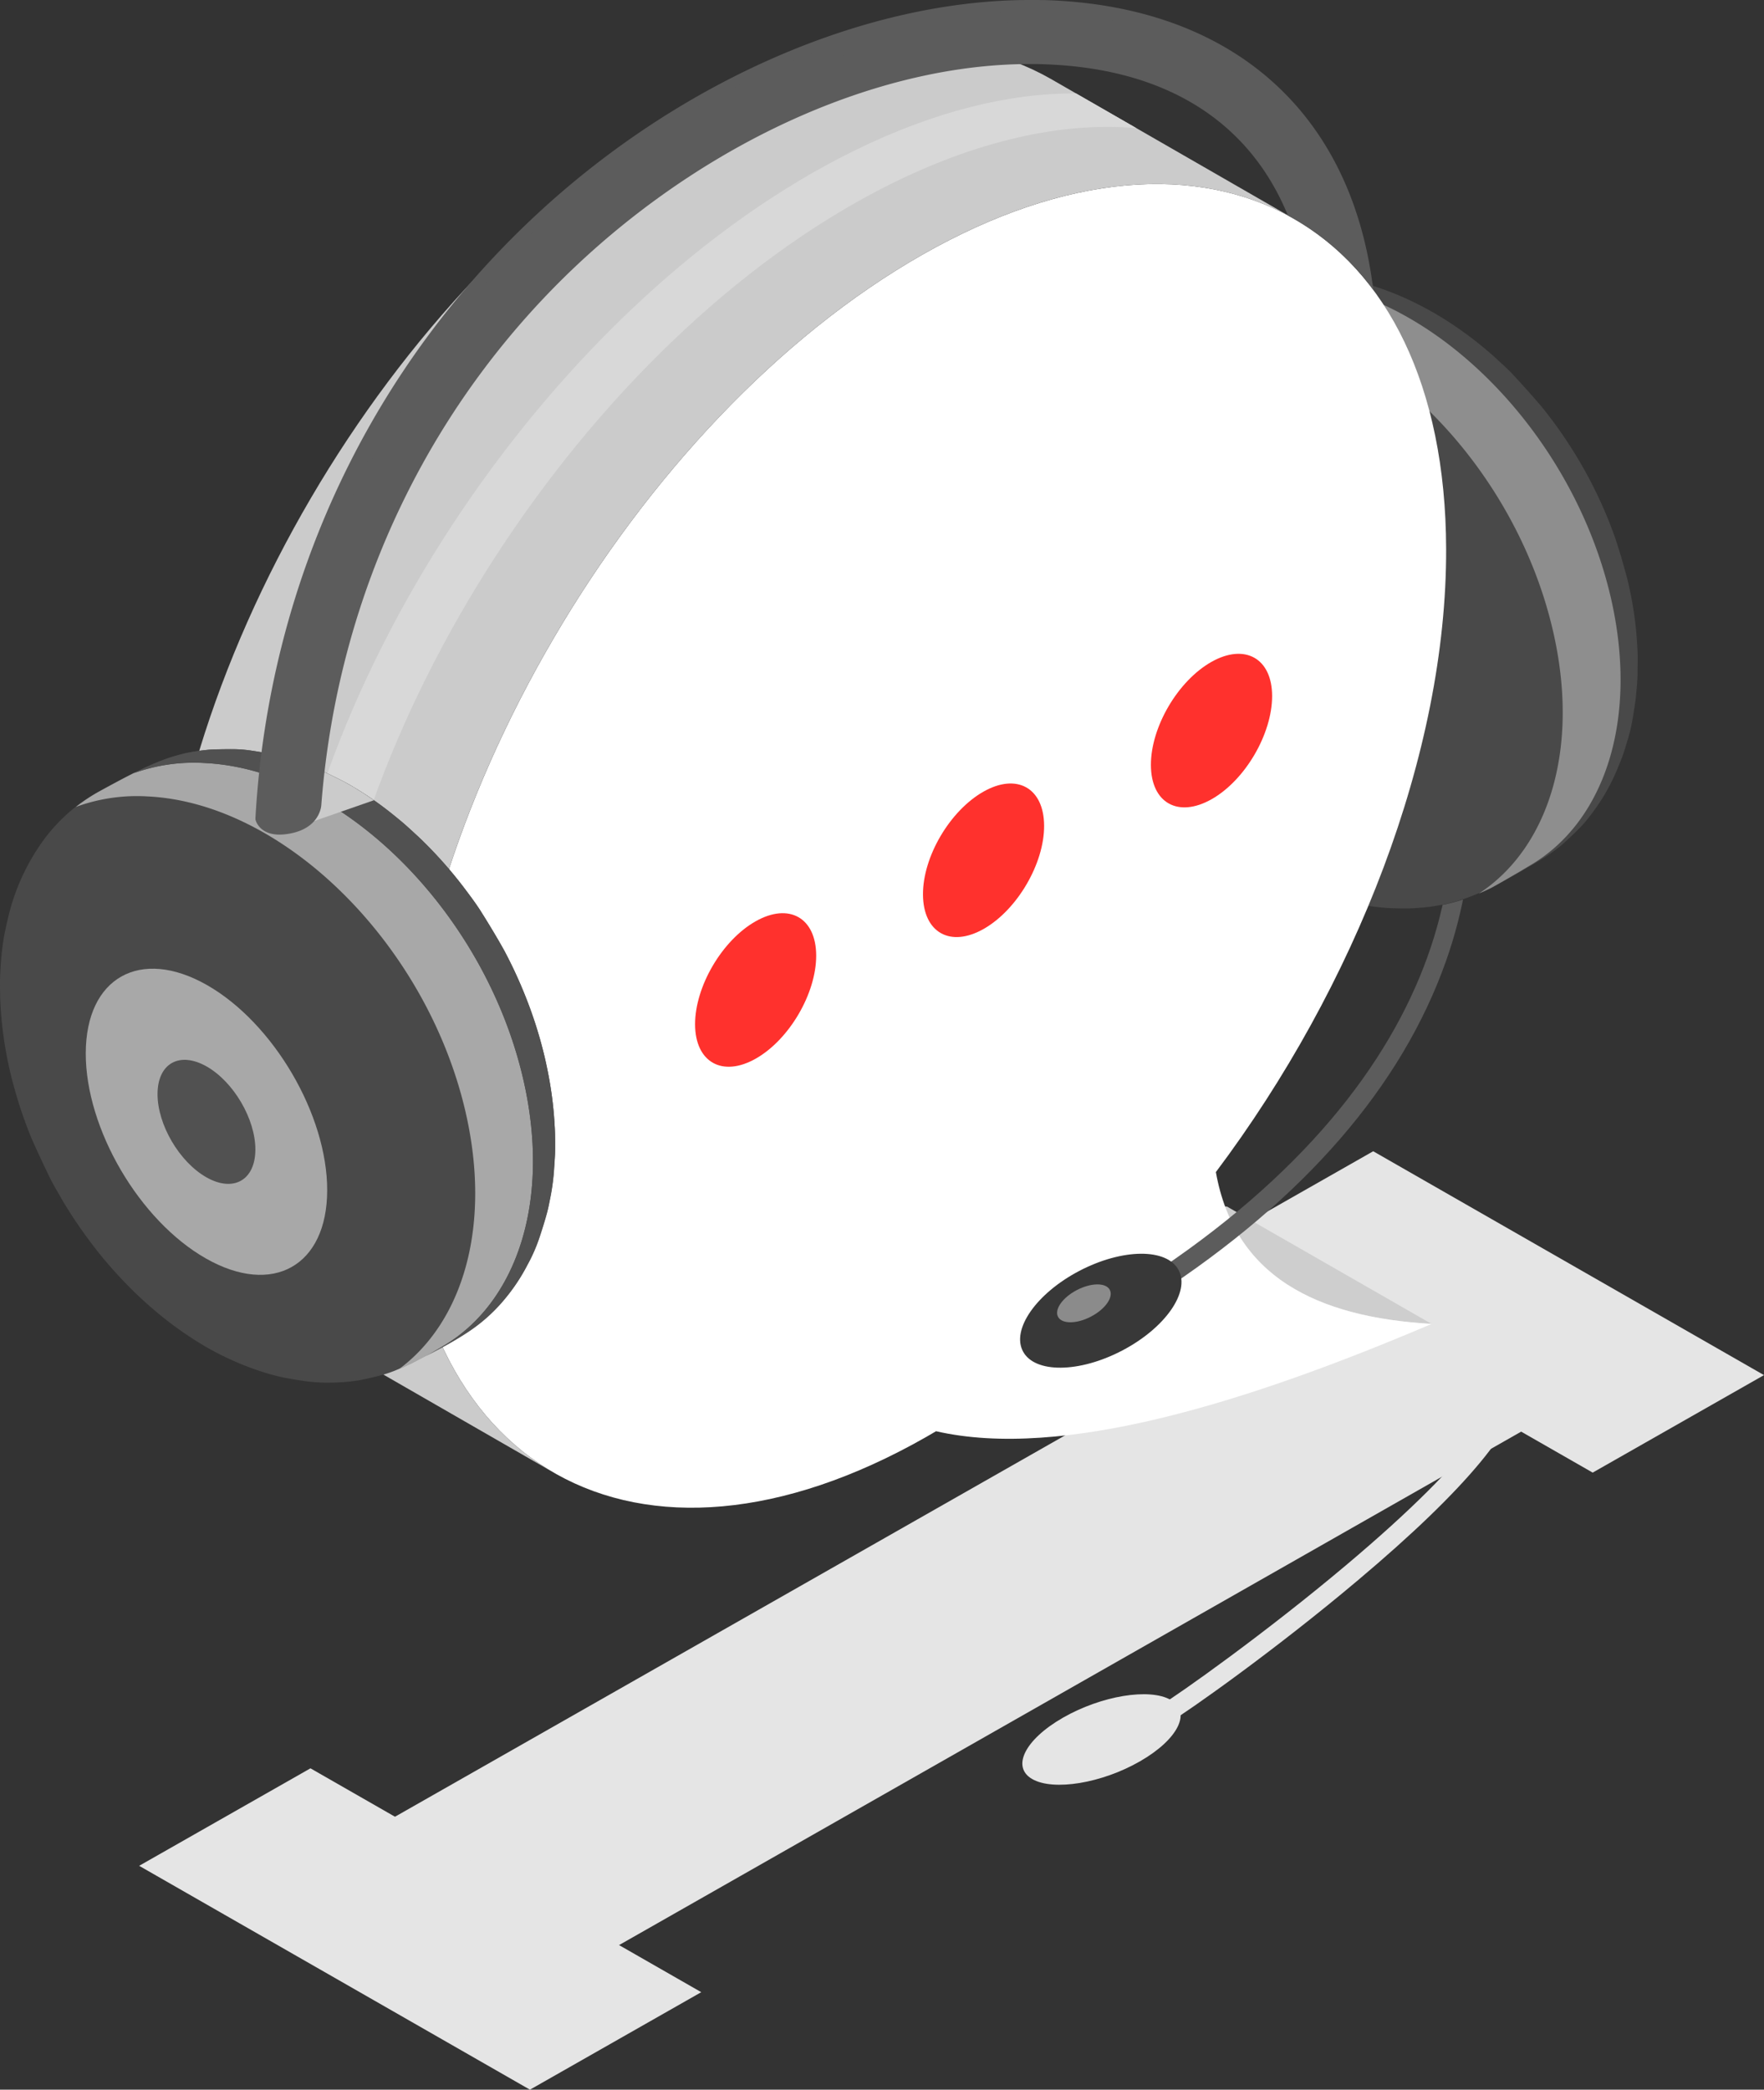 <svg viewBox="0 0 520 616" xmlns:xlink="http://www.w3.org/1999/xlink" xmlns="http://www.w3.org/2000/svg"><rect x="0" y="0" width="520" height="616" fill="#333333" stroke="none"/><defs><style>.cls-1{fill:none;}.cls-2{isolation:isolate;}.cls-12,.cls-23,.cls-3{mix-blend-mode:multiply;}.cls-4{fill:#e5e5e5;}.cls-5{fill:#3b3b3b;}.cls-6{fill:#494949;}.cls-7{fill:#8e8e8e;}.cls-8{fill:#717171;}.cls-9{fill:#cecece;}.cls-10{fill:#fff;}.cls-11,.cls-23{fill:#cbcbcb;}.cls-12{fill:#d8d8d8;}.cls-13{fill:#ff312d;}.cls-14{fill:#c1c1c1;}.cls-15{fill:#a8a8a8;}.cls-16{fill:#666;}.cls-17{fill:#515151;}.cls-18{clip-path:url(#clip-path);}.cls-19{fill:#5c5c5c;}.cls-20{fill:#383838;}.cls-21{fill:#8b8b8b;}.cls-22{clip-path:url(#clip-path-2);}.cls-24{mix-blend-mode:screen;}</style><clipPath id="clip-path"><path d="M362.48,248.53a111.43,111.43,0,0,0,9.34,6.5A95.17,95.17,0,0,0,383,261a82.84,82.84,0,0,0,11.74,4.26A74.51,74.51,0,0,0,407,267.55c2.35.27,5.51.31,7.87.32,1.38,0,3.22-.17,4.6-.27a52.43,52.43,0,0,0,8.75-1.53c6.23-1.63,11.71-4.32,18-7.86L448.3,257v159.3H291V248.53Z" class="cls-1"></path></clipPath><clipPath id="clip-path-2"><path d="M163.51,331.81A109,109,0,0,0,162,318.69a122,122,0,0,0-3-13,128.29,128.29,0,0,0-4.44-12.81,133.68,133.68,0,0,0-5.79-12.44c-2-3.65-4.88-8.4-7.1-11.92-1.1-1.75-2.74-4-4-5.66a125.3,125.3,0,0,0-14.19-16.07c-1.44-1.3-3.32-3.09-4.8-4.34-1.74-1.47-4.1-3.38-5.93-4.74a96.54,96.54,0,0,0-11.26-7.25c-2.79-1.43-6.55-3.27-9.44-4.49-2-.84-4.75-1.69-6.8-2.37a45.16,45.16,0,0,0-4.57-1.2c-2.14-.44-5-.91-7.16-1.22a39.44,39.44,0,0,0-4.34-.34c-2.22,0-5.17,0-7.39.14a58.41,58.41,0,0,0-7.69,1.22c-1.36.37-3.17.85-4.49,1.3-.76.27-2.76,1-5.3,2.1-2,.87-3.49,1.63-4.88,2.33h0l-1.39.71c-3.4,1.74-8.55,4.57-8.58,4.59a52.74,52.74,0,0,0-7.06,4.66,52.31,52.31,0,0,1,21.12-3.15c40.16,1.92,82.08,43.35,93.64,92.52,7.94,33.79-.56,62.41-19.65,76.41,1-.44,2.16-1,3.07-1.4s2.08-1.05,3.11-1.58l2.07-1.06h0l1.76-.92c.85-.45,3.44-1.81,5.66-3.09,3.12-1.81,4.71-2.89,5.56-3.47A49.07,49.07,0,0,0,149,382.72a55.18,55.18,0,0,0,6.46-9.76,49.25,49.25,0,0,0,3.42-7.68c.78-2.3,1.75-5.38,2.38-7.72.41-1.49.78-3.52,1.08-5a64.19,64.19,0,0,0,1-7.69c.1-1.67.28-3.89.31-5.55C163.65,337,163.67,334,163.51,331.81Z" class="cls-1"></path></clipPath></defs><g class="cls-2"><g id="Layer_2"><g id="all"><g id="main_5"><g class="cls-3"><polygon points="116.21 535.67 182.26 573.51 452.83 419.51 386.79 381.68 116.21 535.67" class="cls-4"></polygon><path d="M345.09,501.09c6.26,3.56,2.2,11.67-9.06,18.13s-25.47,8.79-31.72,5.23-2.2-11.67,9.07-18.12S338.84,497.53,345.09,501.09Z" class="cls-4"></path><polygon points="41.02 550.01 156.22 616 206.72 587.26 91.52 521.27 41.02 550.01" class="cls-4"></polygon><polygon points="354.3 368.11 469.5 434.1 520 405.36 404.8 339.37 354.3 368.11" class="cls-4"></polygon><path d="M344.63,507.82l-3-4.8c5.91-3.53,31.78-21.93,55.12-41.59,40-33.66,45.81-47.84,45.75-53.29l5.7-.07c.14,11.44-15.93,30.83-47.75,57.63C375.75,486.54,350.17,504.51,344.63,507.82Z" class="cls-4"></path></g><ellipse transform="translate(-40.04 222.21) rotate(-30.86)" ry="33.86" rx="23.11" cy="183.65" cx="382.56" class="cls-5"></ellipse><path d="M314.57,151a88.09,88.09,0,0,1,1.32-12.92A69.39,69.39,0,0,1,324.28,115a59.18,59.18,0,0,1,6.65-9.16c1-1.16,2.48-2.64,3.63-3.69A52.37,52.37,0,0,1,339,98.4c1.24-1,3.18-2.26,5.76-3.87.87-.55,2.88-1.77,6.58-3.85,4.93-2.77,6-3.32,8.47-4.53a39.47,39.47,0,0,1,3.92-1.63,54,54,0,0,1,11.88-3c2-.29,4.68-.45,6.7-.52,1.43-.06,3.34,0,4.78.07a50.1,50.1,0,0,1,8,.89c2.17.44,5.06,1,7.2,1.61,1.56.41,3.61,1.06,5.13,1.6a88.15,88.15,0,0,1,11.74,5.12,96.88,96.88,0,0,1,11.11,6.78,109.24,109.24,0,0,1,10.39,8.25c1.48,1.4,3.53,3.2,4.94,4.67,2.79,3,6.42,7,9,10.09a126.22,126.22,0,0,1,8.18,11.33,129.33,129.33,0,0,1,12.84,25.75c1.46,4,3,9.43,4.09,13.52a111,111,0,0,1,2.47,14c.25,2.25.45,5.25.55,7.51.07,1.8,0,4.21,0,6,0,2.25-.29,5.23-.52,7.46-.17,1.64-.55,3.8-.8,5.43a50.83,50.83,0,0,1-1.68,7.28c-.45,1.44-1,3.37-1.53,4.78-.81,2.1-1.94,4.89-2.94,6.9a58.58,58.58,0,0,1-6.45,10.34,37.46,37.46,0,0,1-2.81,3.35c-1.65,1.7-3.94,3.87-5.72,5.43a53.79,53.79,0,0,1-6.95,4.82c-.82.5-1.65,1-2.47,1.44s-2.81,1.64-4.73,2.72c-6.31,3.54-11.79,6.23-18,7.86a52.43,52.43,0,0,1-8.75,1.53c-1.38.1-3.22.27-4.6.27-2.36,0-5.52-.05-7.87-.32a74.51,74.51,0,0,1-12.28-2.32A82.84,82.84,0,0,1,383,261,95.17,95.17,0,0,1,371.82,255a108,108,0,0,1-10.52-7.44c-2.95-2.48-6.78-5.91-9.57-8.56-1.53-1.45-3.38-3.55-4.82-5.08a128.16,128.16,0,0,1-8.58-10.66c-1.18-1.71-2.78-4-3.91-5.72s-2.54-4.19-3.63-6-2.33-4.34-3.33-6.21a130.94,130.94,0,0,1-5.66-13,120.18,120.18,0,0,1-4.2-13.82,112.3,112.3,0,0,1-2.46-14A98.28,98.28,0,0,1,314.57,151Zm24.2,34.4c6.14,25.55,27.81,47.13,48.39,48.2s32.28-18.77,26.13-44.32-27.81-47.14-48.39-48.21S332.62,159.86,338.77,185.41Z" class="cls-6"></path><path d="M363.91,92.77a52.33,52.33,0,0,0-21.58,3.34c.75-.49,1.55-1,2.47-1.58s2.88-1.77,6.58-3.85c4.93-2.77,6-3.32,8.47-4.53.56-.28,1.22-.57,1.9-.85a53.13,53.13,0,0,1,19-2.4c40.3,1.93,82.38,43.51,94,92.86C483.23,212,473,242.3,451,255.13L447.88,257c-2,1.14-3.92,2.28-5.89,3.4-.82.47-1.58.9-2.3,1.29-1.25.62-2.51,1.2-3.75,1.72,20.57-13.43,30-42.91,21.74-77.93C446.11,136.18,404.13,94.7,363.91,92.77Z" class="cls-7"></path><path d="M364.9,141.08c.55,0,1.11.08,1.66.13,20.07,2.1,40.75,23.21,46.73,48.08,2.74,11.36,1.94,21.59-1.6,29.36-4.41,9.7-13.1,15.56-24.53,15-20.58-1.07-42.25-22.65-48.39-48.2S344.32,140,364.9,141.08Zm-7.61,41.26c4.17,17.32,18.86,31.95,32.81,32.68a16.58,16.58,0,0,0,16.63-10.14,8,8,0,0,0-.7,3.31,8,8,0,0,1,.7-3.31,17.49,17.49,0,0,0,1.26-4.17,26.66,26.66,0,0,0,.39-3.9,36.59,36.59,0,0,0-.2-4.66,41.6,41.6,0,0,0-.94-5.28,48.46,48.46,0,0,0-2.19-6.84,55.6,55.6,0,0,0-2.47-5.32,53.13,53.13,0,0,0-3-5c-.52-.72-1.18-1.72-1.74-2.41-1-1.3-2.47-3-3.59-4.23a43.25,43.25,0,0,0-8.32-6.92,28.5,28.5,0,0,0-5.43-2.7,18.69,18.69,0,0,0-4.32-1c-.38,0-.75-.06-1.13-.08C361.06,151.56,353.13,165,357.29,182.34Z" class="cls-8"></path><path d="M382,380.19l-60.29-34.58c10.6,6.08,24.21,9.17,40,10.07L422,390.26C406.23,389.36,392.62,386.27,382,380.19Z" class="cls-9"></path><path d="M271.92,75.06c85-48.37,154.1-9.54,154.38,86.72.17,60.37-26.78,129-67.88,183.73,5.46,30.58,29.38,42.8,63.61,44.75-54.37,23.18-109,40.15-146.1,31.64l-3,1.75c-85,48.36-154.11,9.53-154.38-86.72S186.94,123.42,271.92,75.06Z" class="cls-10"></path><path d="M309.8,23.28c-28-16-66.72-13.77-109.49,10.57-85,48.37-153.65,165.62-153.37,261.87.14,47.82,17.26,81.47,44.89,97.29l71.61,41.21c-27.63-15.83-44.76-49.47-44.89-97.29-.28-96.26,68.39-213.51,153.37-261.87,42.77-24.34,81.51-26.6,109.49-10.57Z" class="cls-11"></path><path d="M335,37.78,317.21,27.55c-19.5-.14-41.48,5.17-65,16.68C163.86,87.44,87.46,200.75,81.57,297.31,78.72,343.85,92.81,378,118,396c-16.35-19.2-25.17-48.06-23.57-84.85,4.22-96.64,78.63-211.23,166.2-255.93C287.9,41.34,313.19,35.86,335,37.78Z" class="cls-12"></path><g class="cls-3"><g class="cls-2"><path d="M357.05,195.15c-9.86,5.61-17.81,19.19-17.78,30.36s8,15.69,17.9,10.08S375,216.36,375,205.19,366.91,189.54,357.05,195.15Z" class="cls-13"></path></g><g class="cls-2"><path d="M289.88,233.38C280,239,272,252.58,272.08,263.75s8.05,15.68,17.91,10.07,17.84-19.23,17.8-30.4S299.74,227.77,289.88,233.38Z" class="cls-13"></path></g><path d="M222.7,271.61c-9.86,5.61-17.83,19.21-17.8,30.37s8.06,15.68,17.92,10.07,17.81-19.22,17.78-30.38S232.56,266,222.7,271.61Z" class="cls-13"></path></g><path d="M62,324.59c.35-.76,1.78-4,3.86-8.5-4.85-4.62-10.51-4.56-12.66.14s.05,12.27,4.89,16.89,10.51,4.56,12.65-.15,0-12.26-4.88-16.88c-2.08,4.54-3.51,7.74-3.86,8.5Z" class="cls-14"></path><path d="M0,288.83c.08-2.4.25-5.59.53-8,.18-1.58.44-3.69.75-5.25.49-2.45,1.22-5.7,1.89-8.1a63.8,63.8,0,0,1,9.78-20,51.67,51.67,0,0,1,7.56-8.16,49.78,49.78,0,0,1,8.88-6.14s5.18-2.85,8.58-4.59c1.68-.86,3.69-1.88,6.32-3.05s4.54-1.83,5.3-2.1c1.32-.45,3.13-.93,4.49-1.3A58.41,58.41,0,0,1,61.8,221c2.22-.11,5.17-.18,7.39-.14a39.44,39.44,0,0,1,4.34.34c2.16.31,5,.78,7.16,1.22a45.16,45.16,0,0,1,4.57,1.2c2,.68,4.81,1.53,6.8,2.37,2.89,1.22,6.65,3.06,9.44,4.49a95.91,95.91,0,0,1,11.26,7.26c1.83,1.35,4.19,3.26,5.93,4.73,1.48,1.25,3.36,3,4.8,4.34a125.3,125.3,0,0,1,14.19,16.07c1.25,1.67,2.89,3.91,4,5.66,2.22,3.52,5.11,8.27,7.1,11.92a133.68,133.68,0,0,1,5.79,12.44A128.29,128.29,0,0,1,159,305.66a122,122,0,0,1,3,13,109,109,0,0,1,1.49,13.12c.16,2.23.14,5.23.11,7.47,0,1.66-.21,3.88-.31,5.55a64.19,64.19,0,0,1-1,7.69c-.3,1.52-.67,3.55-1.08,5-.63,2.34-1.6,5.42-2.38,7.72a49.25,49.25,0,0,1-3.42,7.68,55.18,55.18,0,0,1-6.46,9.76,49.07,49.07,0,0,1-10.27,9.41c-.85.58-2.44,1.67-5.56,3.47-2.22,1.28-4.81,2.64-5.66,3.09-.14.07-1.47.77-3.83,2-1,.53-2.06,1.08-3.11,1.58s-2.51,1.17-3.6,1.63a35.19,35.19,0,0,1-3.73,1.33c-2.15.6-5,1.28-7.24,1.71a53.72,53.72,0,0,1-8.21.7,48,48,0,0,1-7.48-.39c-2.11-.3-4.92-.75-7-1.18-1.41-.29-3.25-.8-4.63-1.2a85.67,85.67,0,0,1-22.57-10.66,102,102,0,0,1-10.73-8.07,115.65,115.65,0,0,1-10.15-9.75,120.75,120.75,0,0,1-9-10.83,136.27,136.27,0,0,1-7.78-11.66c-1-1.83-2.49-4.23-3.43-6.11-1.84-3.72-4.18-8.73-5.83-12.53a129.62,129.62,0,0,1-4.61-13.36A114.07,114.07,0,0,1,.07,294.59C0,292.86,0,290.55,0,288.83Zm58,44.29c4.84,4.62,10.51,4.56,12.65-.15s0-12.26-4.88-16.88-10.51-4.56-12.66.14S53.21,328.5,58.05,333.12Z" class="cls-6"></path><path d="M22.36,237.87a52.74,52.74,0,0,1,7.06-4.66s5.18-2.85,8.58-4.59l1.39-.71a52.56,52.56,0,0,1,20.9-3c40.25,1.93,82.27,43.44,93.85,92.73,8.5,36.16-1.74,66.45-23.69,79.26l-3.11,1.82c-.54.32-1.09.62-1.62.94l-2.07,1.06c-1,.53-2.06,1.08-3.11,1.58s-2.07,1-3.07,1.4c19.09-14,27.59-42.62,19.65-76.41-11.56-49.17-53.48-90.6-93.64-92.52A52.31,52.31,0,0,0,22.36,237.87Z" class="cls-15"></path><path d="M29.42,233.21a52.74,52.74,0,0,0-7.06,4.66A52.74,52.74,0,0,1,29.42,233.21Z" class="cls-16"></path><path d="M29.42,233.21s.2-.11.46-.26C29.62,233.1,29.42,233.2,29.42,233.21Z" class="cls-16"></path><path d="M33.8,230.83c1.41-.75,2.93-1.56,4.2-2.21C36.73,229.27,35.21,230.08,33.8,230.83Z" class="cls-16"></path><path d="M117.47,403.65c1-.44,2.16-1,3.07-1.4s2.08-1.05,3.11-1.58c-1,.53-2.06,1.08-3.11,1.58S118.48,403.21,117.47,403.65Z" class="cls-16"></path><path d="M163.51,331.81A109,109,0,0,0,162,318.69a122,122,0,0,0-3-13,128.29,128.29,0,0,0-4.44-12.81,133.68,133.68,0,0,0-5.79-12.44c-2-3.65-4.88-8.4-7.1-11.92-1.1-1.75-2.74-4-4-5.66a125.3,125.3,0,0,0-14.19-16.07c-1.44-1.3-3.32-3.09-4.8-4.34-1.74-1.47-4.1-3.38-5.93-4.74a96.54,96.54,0,0,0-11.26-7.25c-2.79-1.43-6.55-3.27-9.44-4.49-2-.84-4.75-1.69-6.8-2.37a45.16,45.16,0,0,0-4.57-1.2c-2.14-.44-5-.91-7.16-1.22a39.44,39.44,0,0,0-4.34-.34c-2.22,0-5.17,0-7.39.14a58.41,58.41,0,0,0-7.69,1.22c-1.36.37-3.17.85-4.49,1.3-.76.27-2.76,1-5.3,2.1-2,.87-3.5,1.63-4.89,2.33a52.39,52.39,0,0,1,20.86-3c40.25,1.93,82.27,43.44,93.85,92.73,8.5,36.16-1.74,66.45-23.69,79.26l-3.12,1.82c-.53.32-1.08.62-1.61.94l1.76-.92c.85-.45,3.44-1.81,5.66-3.09,3.12-1.81,4.71-2.89,5.56-3.47A49.07,49.07,0,0,0,149,382.72a55.18,55.18,0,0,0,6.46-9.76,49.25,49.25,0,0,0,3.42-7.68c.78-2.3,1.75-5.38,2.38-7.72.41-1.49.78-3.52,1.08-5a64.19,64.19,0,0,0,1-7.69c.1-1.67.28-3.89.31-5.55C163.65,337,163.67,334,163.51,331.81Z" class="cls-17"></path><path d="M123.65,400.67l2.07-1.06Z" class="cls-16"></path><path d="M61,290.37c-19.66-11.19-35.66-2.21-35.72,20.07S41.07,359.83,60.74,371s35.65,2.2,35.71-20.07S80.64,301.56,61,290.37Z" class="cls-15"></path><path d="M60.9,314.37c-8-4.53-14.44-.9-14.46,8.12s6.41,20,14.37,24.54,14.44.9,14.47-8.12S68.87,318.9,60.9,314.37Z" class="cls-17"></path><g class="cls-18"><path d="M340.85,381.81l-3.22-4.8c92.28-60.08,102.4-132.72,81.1-180.68l5.35-2.31c12.12,27.3,12.89,59,2.17,89.31C413.16,320.3,384.43,353.44,340.85,381.81Z" class="cls-19"></path><path d="M330.82,398.11c-12.66,6.64-25.76,6.76-29.25.28s3.93-17.12,16.59-23.75,25.76-6.76,29.26-.28S343.48,391.48,330.82,398.11Z" class="cls-20"></path><path d="M321.62,388.1c-4.2,2.21-8.56,2.25-9.72.09s1.31-5.69,5.52-7.89,8.56-2.25,9.72-.09S325.83,385.9,321.62,388.1Z" class="cls-21"></path></g><g class="cls-22"><polygon points="121.64 231.92 90.86 242.64 85.37 227.33 116.15 216.6 121.64 231.92" class="cls-23"></polygon></g><path d="M172.66,75.73c39-35.6,87.86-56.85,130.83-56.85,1.36,0,2.73,0,4.07.06,35.7,1.12,60.6,16.54,72.1,44.59a76.38,76.38,0,0,1,25.22,22l-.57-3.8c-7.54-50.24-42.58-80-96.14-81.7C306.65,0,305.1,0,303.56,0,255.84,0,202,23.13,159.64,61.88,109.22,108,79.27,171.61,75.3,241.11v.2l0,.2c0,.18,1,4.52,7.11,4.52a14.72,14.72,0,0,0,1.72-.11c9.74-1.15,10.52-7.77,10.58-8.52C99.48,174.73,127.15,117.31,172.66,75.73Z" class="cls-19"></path><g class="cls-24"><path d="M102.57,148.9l1.46-3.4c.93-2.22,2.38-5.46,4.35-9.52,1-2,2.07-4.28,3.37-6.68l2-3.75,2.25-4c3.15-5.46,6.87-11.53,11.33-17.9a246.48,246.48,0,0,1,35-40.07c3.65-3.21,7.24-6.55,11.23-9.7l2.94-2.4c.5-.4,1-.81,1.49-1.2l1.52-1.15,6.16-4.58A270.73,270.73,0,0,1,212.09,28a251.94,251.94,0,0,1,28.48-12.9l7.28-2.55c1.2-.45,2.44-.77,3.66-1.14l3.66-1.08c1.22-.34,2.42-.74,3.64-1l3.66-.89c2.44-.57,4.83-1.24,7.26-1.64A156,156,0,0,1,298,3.49l3.36-.07,1.67,0h.85l.81,0,3.24.09,3.23.19c2.08.1,4.2.37,6.24.55l3,.39c1,.13,2,.26,2.95.44a103,103,0,0,1,20.76,5.47,85.66,85.66,0,0,1,14.79,7.27c1,.61,1.9,1.15,2.72,1.74l2.33,1.64c1.42,1,2.6,2,3.55,2.74l2.83,2.43-3-2.26c-1-.69-2.22-1.55-3.68-2.52s-3.2-2-5.19-3.09A92.24,92.24,0,0,0,343.56,12,107.92,107.92,0,0,0,323,7.35c-.95-.15-1.93-.25-2.91-.34l-3-.29c-2-.12-4-.31-6.14-.35l-3.13-.1H303.4l-.41,0-1.63.06-3.3.14-3.34.15L291.35,7l-3.41.34-1.73.17-1.72.26-7,1.07c-2.34.44-4.68.95-7,1.42A210.92,210.92,0,0,0,242,18.74,245.06,245.06,0,0,0,214,31.53,269.63,269.63,0,0,0,188,47.71,286.48,286.48,0,0,0,164.7,66.25,263.42,263.42,0,0,0,145,85.8c-5.91,6.56-11.19,13-15.81,19.21s-8.54,12-11.89,17.35c-.82,1.33-1.62,2.61-2.4,3.86l-2.15,3.64c-1.41,2.32-2.57,4.52-3.69,6.48-2.13,4-3.81,7.08-4.86,9.25Z" class="cls-19"></path></g></g></g></g></g></svg>
